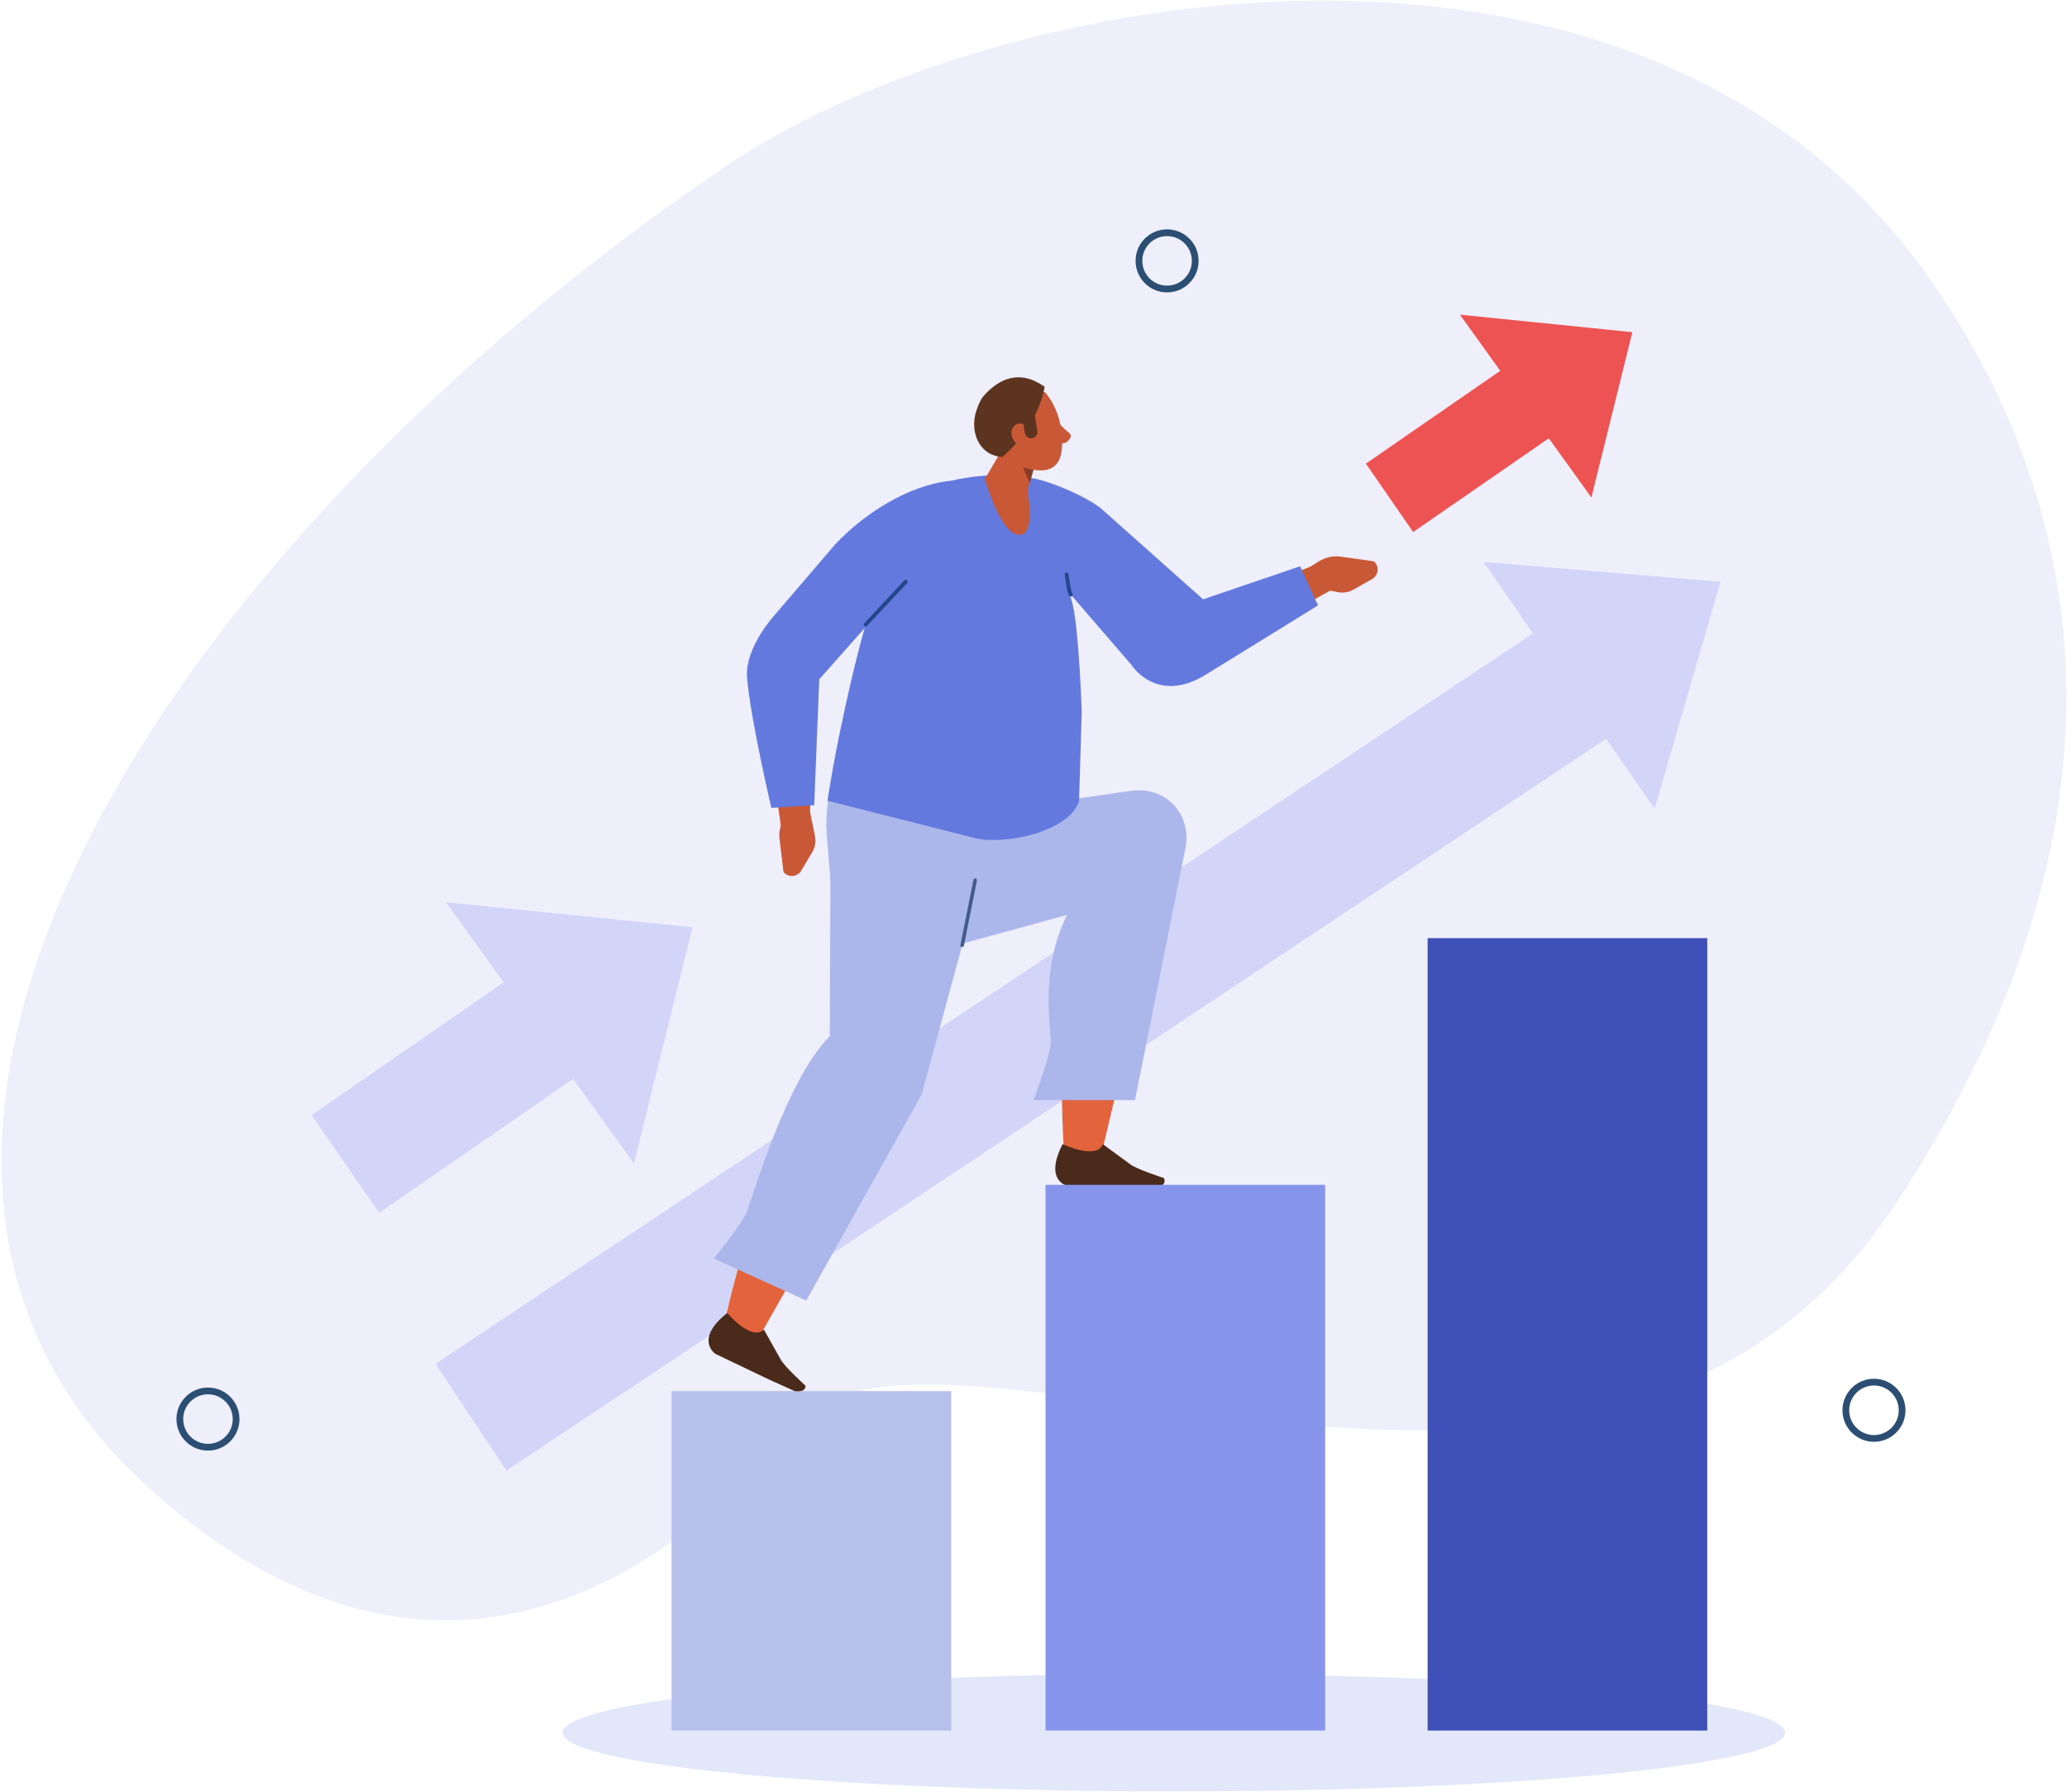 <?xml version="1.0" encoding="UTF-8" standalone="no"?>
<svg
   id="Layer_1"
   version="1.1"
   viewBox="0 0 653 566"
   sodipodi:docname="verdi.org.svg"
   inkscape:version="1.4 (86a8ad7, 2024-10-11)"
   xmlns:inkscape="http://www.inkscape.org/namespaces/inkscape"
   xmlns:sodipodi="http://sodipodi.sourceforge.net/DTD/sodipodi-0.dtd"
   xmlns="http://www.w3.org/2000/svg"
   xmlns:svg="http://www.w3.org/2000/svg">
  <sodipodi:namedview
     id="namedview24"
     pagecolor="#505050"
     bordercolor="#ffffff"
     borderopacity="1"
     inkscape:showpageshadow="0"
     inkscape:pageopacity="0"
     inkscape:pagecheckerboard="1"
     inkscape:deskcolor="#505050"
     inkscape:zoom="1.4579392"
     inkscape:cx="380.33135"
     inkscape:cy="219.83083"
     inkscape:window-width="3440"
     inkscape:window-height="1369"
     inkscape:window-x="1912"
     inkscape:window-y="1072"
     inkscape:window-maximized="1"
     inkscape:current-layer="g23" />
  <!-- Generator: Adobe Illustrator 29.1.0, SVG Export Plug-In . SVG Version: 2.1.0 Build 142)  -->
  <defs
     id="defs1">
    <style
       id="style1">
      .st0, .st1 {
        fill: #6479de;
      }

      .st2 {
        fill: #873b24;
      }

      .st2, .st3, .st4, .st5, .st1, .st6, .st7, .st8 {
        fill-rule: evenodd;
      }

      .st9 {
        stroke: #455c8a;
        stroke-width: 1.13px;
      }

      .st9, .st10, .st11, .st7 {
        fill: none;
        stroke-linecap: round;
      }

      .st9, .st10, .st7 {
        stroke-linejoin: round;
      }

      .st3, .st12 {
        fill: #5c3420;
      }

      .st4 {
        fill: #abb6eb;
      }

      .st13 {
        fill: #d2d5f7;
      }

      .st10, .st7 {
        stroke: #24468a;
        stroke-width: 1.22px;
      }

      .st14 {
        fill: #eeeffa;
      }

      .st5 {
        fill: #e3633d;
      }

      .st6, .st15 {
        fill: #c95836;
      }

      .st16 {
        fill: #ed5353;
      }

      .st11 {
        stroke: #2d4e73;
        stroke-miterlimit: 10;
        stroke-width: 2.13px;
      }

      .st8 {
        fill: #4a2a1a;
      }

      .st17 {
        fill: #b7bfeb;
      }

      .st18 {
        fill: #e3e7fa;
      }

      .st19 {
        fill: #8695eb;
      }

      .st20 {
        fill: #3f50b8;
      }
    </style>
  </defs>
  <path
     class="st14"
     d="M607.79,85.53c42.62,59.04,78.88,161.19-8.68,294.38-95.3,144.97-308.85,15.79-351.72,73.12,0,0-86.74,120.9-201.54,15.87-114.8-105.03,3.6-294.77,183.7-416.56,83.8-56.67,286.86-93.41,378.25,33.18Z"
     id="path1" />
  <rect
     class="st16"
     x="433.1"
     y="125.27"
     width="66.23"
     height="26.26"
     transform="translate(3.98 289.56) rotate(-34.64)"
     id="rect1" />
  <polygon
     class="st16"
     points="461.21 99.39 515.69 104.92 502.75 157.14 461.21 99.39"
     id="polygon1" />
  <rect
     class="st13"
     x="112.22"
     y="306.46"
     width="436.7"
     height="40.49"
     transform="translate(-125.62 237.82) rotate(-33.64)"
     id="rect2" />
  <polygon
     class="st13"
     points="468.68 177.5 543.54 183.76 522.72 255.46 468.68 177.5"
     id="polygon2" />
  <path
     class="st5"
     d="M336.17,364.06s-5.3-66.27,13.08-92.85l8.13,53.6-9.43,39.78-11.77-.53Z"
     id="path2" />
  <path
     class="st8"
     d="M348.4,361.39l8.44,6.2c1.64,1.53,10.85,4.51,10.85,4.51h0c.85,1.9-1.01,2.91-2.56,3.16l-27.5-.56s-8.09-1.29-1.95-13.29c4.92,2.17,11.27,3.72,12.73-.01Z"
     id="path3" />
  <path
     class="st4"
     d="M312.55,256.24l44.7-6.43c10.97-1.58,19.39,7.31,17.22,18.18l-15.91,79.5h-32.06s5.13-13.59,5.45-17.9c.32-4.31-3.79-22.74,5.15-40.61l-66.24,18.17,41.69-50.91Z"
     id="path4" />
  <ellipse
     class="st18"
     cx="370.86"
     cy="547.26"
     rx="193.09"
     ry="18.59"
     id="ellipse4" />
  <circle
     class="st11"
     cx="592.02"
     cy="445.45"
     r="8.89"
     id="circle4" />
  <circle
     class="st11"
     cx="368.7"
     cy="82.4"
     r="8.89"
     id="circle5" />
  <circle
     class="st11"
     cx="65.7"
     cy="448.23"
     r="8.89"
     id="circle6" />
  <path
     class="st15"
     d="M377.09,192.64c15.9-5.34,21.72-8.13,37.57-13.87l6.35,7.35c-30.08,16.26-33.65,25.92-48.21,25.84-9.95-11.85.9-17.27,4.29-19.32Z"
     id="path6" />
  <path
     class="st15"
     d="M414.38,185.4l8.3,1.64c1.66.33,3.38.05,4.85-.78l5.96-3.37c2.08-1.18,2.34-4.07.51-5.6h0l-10.55-1.48c-2.33-.33-4.85.27-7.07,1.66l-3.69,2.33,1.68,5.6Z"
     id="path7" />
  <path
     class="st1"
     d="M416.39,191.2l-5.66-12.34-30.65,10.44-32.37-28.8c-5.05-3.99-18.36-9.65-23.6-9.67-3.41,0,1.81,22.63,1.81,22.63l31.54,36.58s7.94,12.56,23.36,3.12c11.25-6.89,35.57-21.96,35.57-21.96Z"
     id="path8" />
  <path
     class="st15"
     d="M256.48,218.01c-.74,16.76-.23,23.19-.59,40.04l-9.14,3.28c-4.34-33.91-12.06-40.72-6.74-54.28,14.64-5.02,15.78,7.06,16.48,10.96Z"
     id="path9" />
  <path
     class="st15"
     d="M255.77,255.79l1.74,8.5c.29,1.67-.02,3.38-.89,4.84l-3.5,5.89c-1.22,2.05-4.12,2.25-5.61.39h0l-1.25-10.58c-.28-2.33.37-4.85,1.82-7.03l2.41-3.64,5.28,1.64Z"
     id="path10" />
  <path
     class="st1"
     d="M243.67,255.18l13.55-.84,1.6-39.77,34.7-39.16,7.06-23.57c-13.42,1.25-27.83,10.51-36.79,20.18l-19.02,22.19s-9.56,10.35-8.76,19.87c1.1,13.15,7.68,41.09,7.68,41.09Z"
     id="path11" />
  <rect
     class="st17"
     x="212.16"
     y="439.4"
     width="88.34"
     height="107.2"
     id="rect11" />
  <rect
     class="st19"
     x="330.3"
     y="374.23"
     width="88.34"
     height="172.37"
     id="rect12" />
  <rect
     class="st20"
     x="451.01"
     y="296.32"
     width="88.34"
     height="250.29"
     id="rect13" />
  <path
     class="st5"
     d="M229.03,417.33s14.04-67.16,38.35-85.62l-7.86,55.9-19.92,35.1-10.57-5.38Z"
     id="path13" />
  <path
     class="st8"
     d="M241.34,419.98l5.12,9.13c.86,2.08,8.02,8.59,8.02,8.59h0c-.01,2.08-2.47,1.76-3.41,1.7l-8.1-3.65-16.95-8.11s-6.84-4.52,3.71-12.91c3.58,4,8.73,8.04,11.6,5.24Z"
     id="path14" />
  <path
     class="st4"
     d="M313.78,262.43l-22.04,81.16c-.19,1.09-.57,2.13-1.11,3.09l-35.92,64.1-29.2-13.24s8.86-10.9,10.48-14.9c1.62-4,12.5-41.87,26.15-55.3l.31-75.83,51.33,10.91Z"
     id="path15" />
  <path
     class="st4"
     d="M338.49,273.1l-1.72-46.36-52.62.69-18.21,1.18s-5.52,23.44-4.83,34.13l1.24,15.29,76.15-4.91Z"
     id="path16" />
  <g
     id="g23">
    <path
       class="st0"
       d="M341.74,224.99s-.81-25.12-2.86-34.08c-1.39-6.08-6.44-14.09-8.89-19.87-1.66-3.92-3.89-12.73-7.57-14.88l-8.28-6.06s-16.6.15-24.8,6.64c-5.42,4.29-5.63,10.22-10.07,22.32-11.15,30.4-17.85,73.86-17.85,73.86l45.76,11.58c9.64,2.85,30.92-1.86,33.71-11.51l.84-28Z"
       id="path17" />
    <path
       class="st6"
       d="M311.02,150.83s4.62,17.03,10.56,18.07c5.94,1.04,3.01-14.07,3.01-14.07l-13.57-4.01Z"
       id="path18" />
    <polygon
       class="st15"
       points="327.63 144.18 323.75 158.14 311.25 151.07 320.1 136.12 327.63 144.18"
       id="polygon18" />
    <polygon
       class="st2"
       points="326.72 147.48 325.29 152.62 321.51 143.39 326.72 147.48"
       id="polygon19" />
    <path
       class="st15"
       d="M330.16,123.88s6.29,6.71,5.29,17.98c-1,11.27-13.5,5.22-16.87,4.03-3.37-1.19-11.1-20.59-.28-21.58,10.83-.99,11.85-.42,11.85-.42Z"
       id="path19" />
    <path
       class="st3"
       d="M315.56,144.23c-6.47-1.05-9.16-8.07-7.17-14.32.64-2.01,1.43-3.79,2.39-4.88,4.69-5.32,11.3-8.55,19.24-2.85,0,0-1.52,11.84-13.33,22.14l-1.14-.1Z"
       id="path20" />
    <path
       class="st6"
       d="M320.25,139.12c1.15,1.74,3.23,2.38,4.66,1.43,1.43-.96,1.65-3.15.51-4.89s-3.23-2.38-4.66-1.43c-1.43.96-1.65,3.15-.51,4.89Z"
       id="path21" />
    <path
       class="st12"
       d="M326.05,138.42h0c-1.08.17-2.11-.57-2.28-1.66l-.91-5.75c-.17-1.08.57-2.11,1.66-2.28h0c1.08-.17,2.11.57,2.28,1.66l.91,5.75c.17,1.08-.57,2.11-1.66,2.28Z"
       id="path22" />
    <path
       class="st6"
       d="M334.54,133.71c.03.09,1.37,1.47,3.47,3.29,1.04.9-1.04,3.32-2.37,2.98-1.33-.33-3.24-4.15-3.24-4.15l2.13-2.13Z"
       id="path23" />
  </g>
  <line
     class="st9"
     x1="303.97"
     y1="298.57"
     x2="308.07"
     y2="278.03"
     id="line23" />
  <line
     class="st10"
     x1="273.47"
     y1="197.27"
     x2="286.13"
     y2="183.76"
     id="line24" />
  <path
     class="st7"
     d="M338.29,187.82c-.63-.74-1.32-6.37-1.32-6.37"
     id="path24" />
  <rect
     class="st13"
     x="100.74"
     y="321.98"
     width="94.65"
     height="37.53"
     transform="translate(-167.45 144.58) rotate(-34.64)"
     id="rect24" />
  <polygon
     class="st13"
     points="140.91 284.98 218.78 292.89 200.28 367.52 140.91 284.98"
     id="polygon24" />
</svg>
